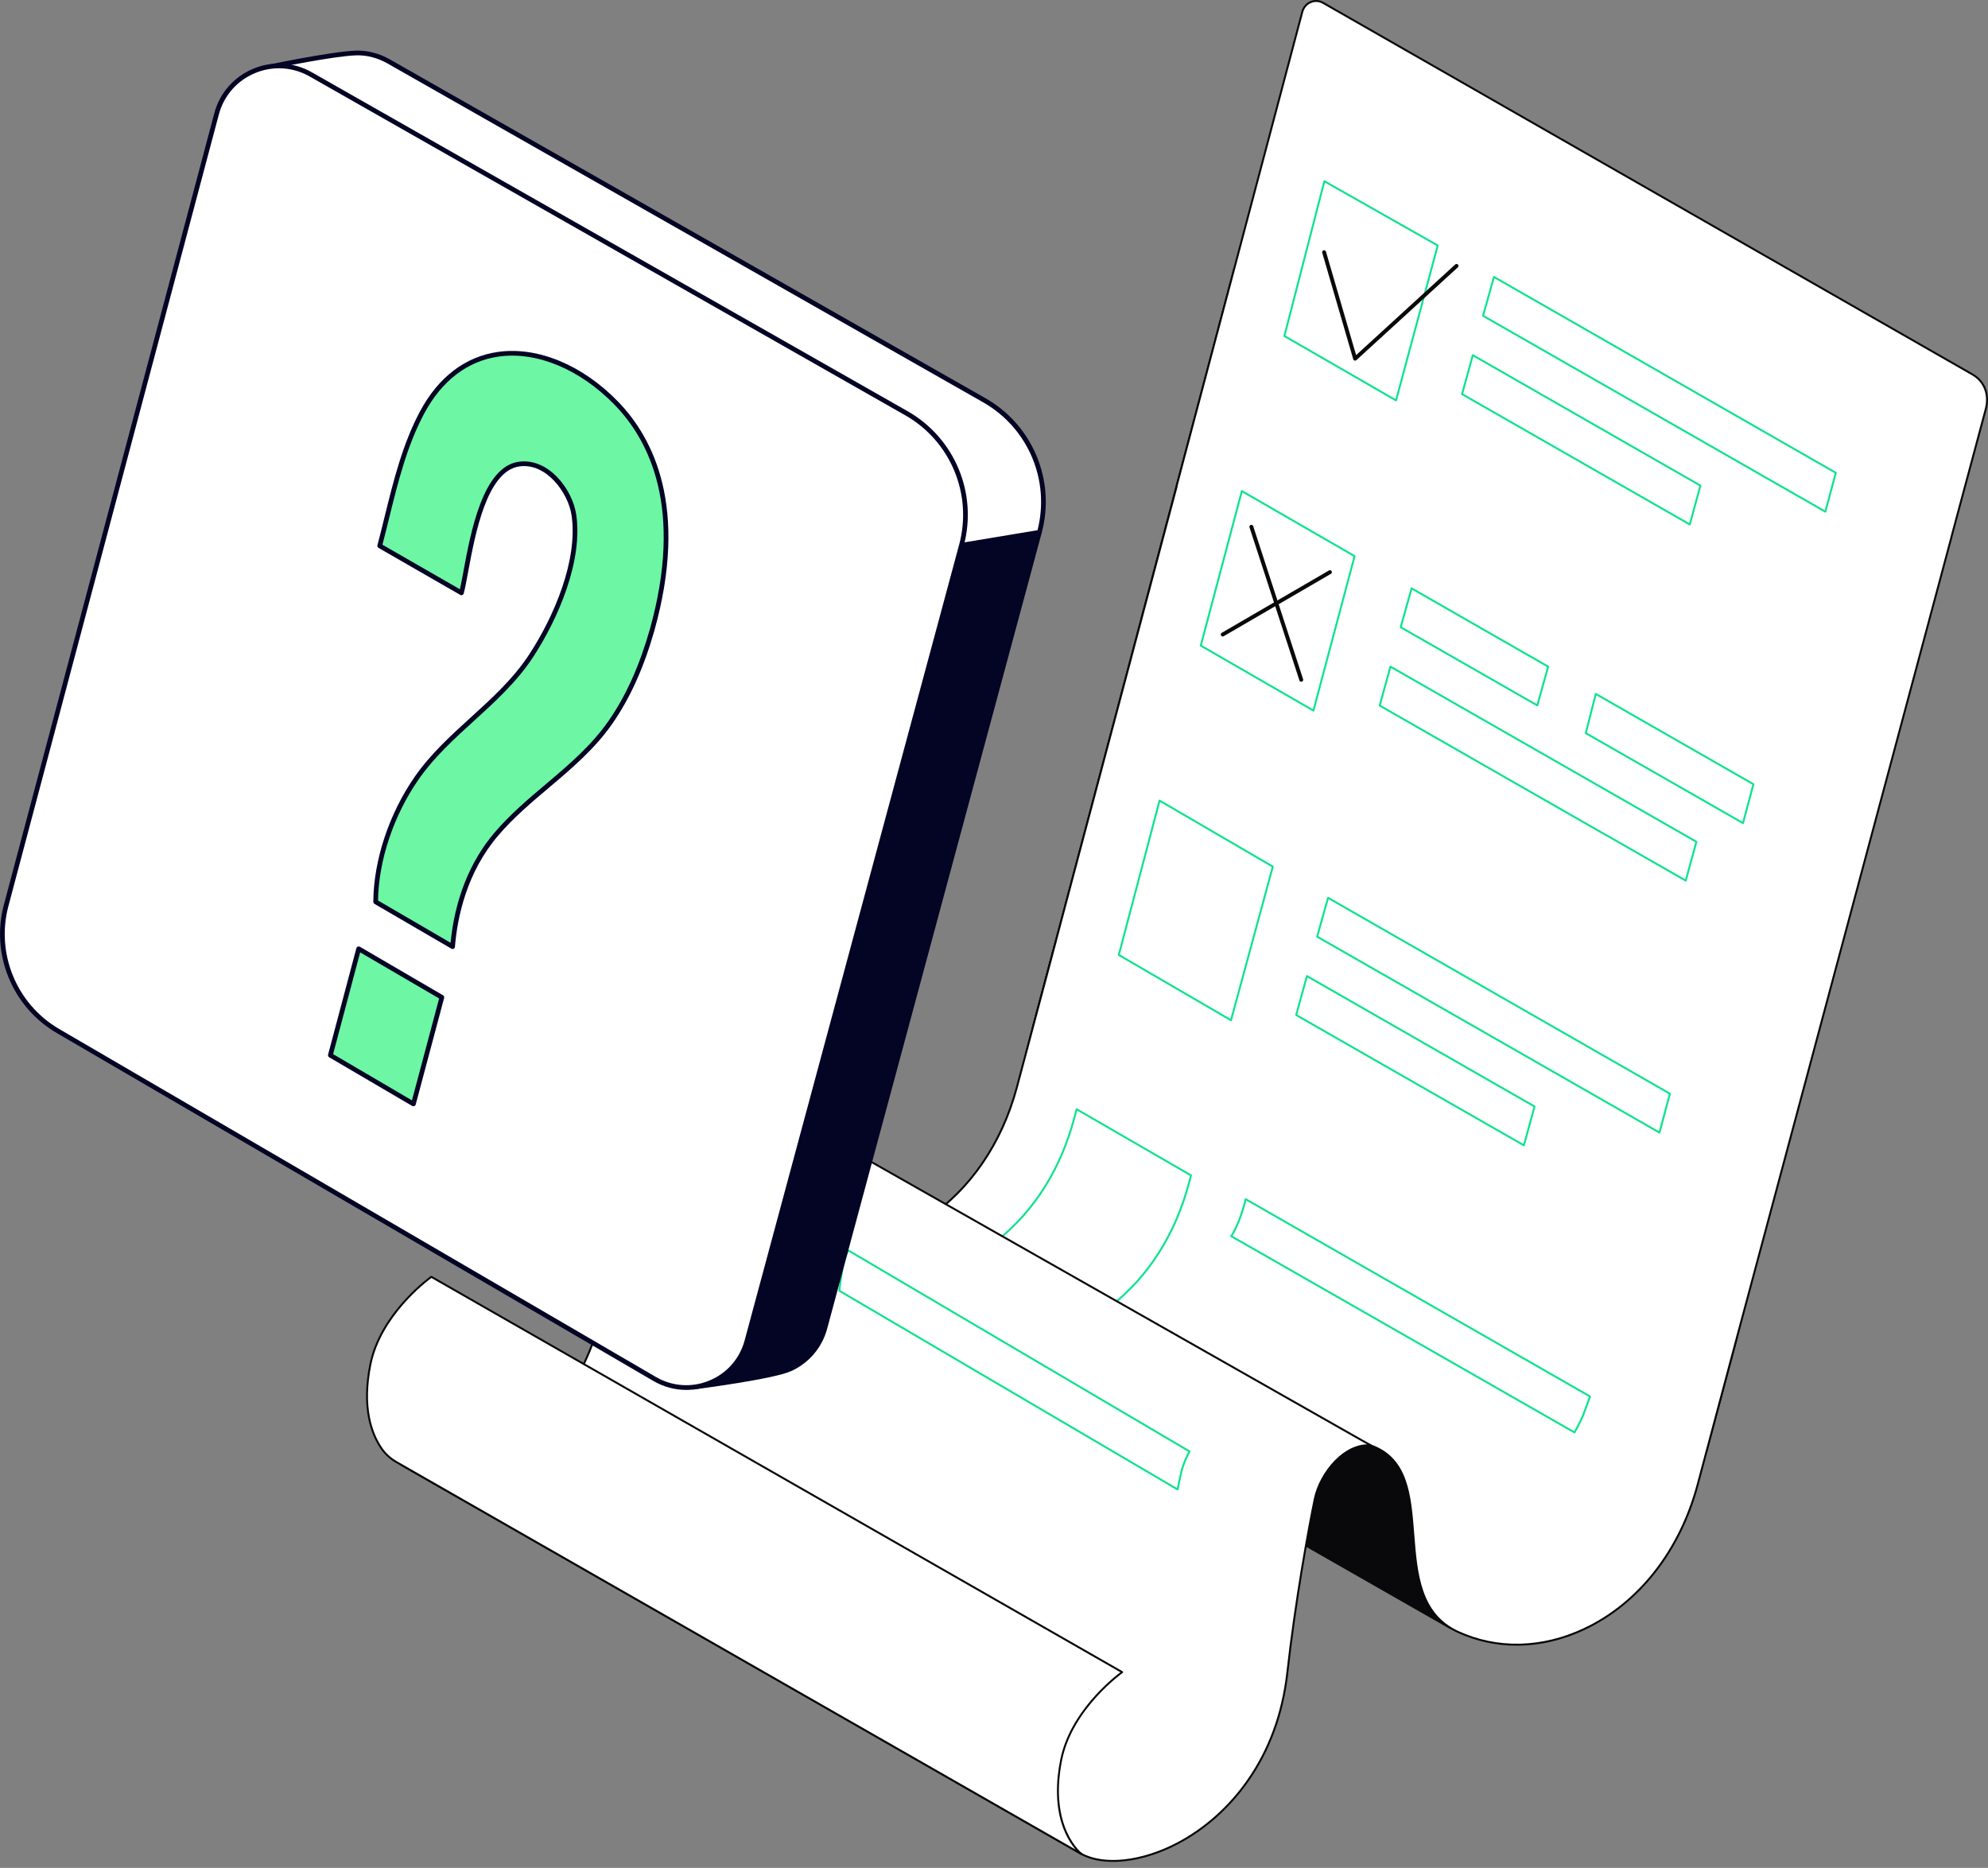 <svg width="215" height="202" viewBox="0 0 215 202" fill="none" xmlns="http://www.w3.org/2000/svg">
<rect x="0" y="0" width="215" height="202" fill="#808080" stroke="none"/>
<g clip-path="url(#clip0_9797_2166)">
<path d="M110.999 113.801L133.485 29.061L110.999 113.801Z" fill="white"/>
<path d="M110.998 113.906C110.982 113.906 110.966 113.902 110.952 113.895C110.937 113.888 110.924 113.878 110.914 113.865C110.905 113.852 110.898 113.837 110.895 113.821C110.891 113.806 110.892 113.789 110.896 113.774L133.383 29.034C133.39 29.006 133.408 28.983 133.432 28.969C133.456 28.955 133.485 28.951 133.512 28.959C133.539 28.966 133.562 28.983 133.576 29.008C133.59 29.032 133.594 29.061 133.587 29.088L111.1 113.828C111.094 113.85 111.081 113.87 111.063 113.884C111.044 113.898 111.022 113.906 110.998 113.906Z" fill="#09090B"/>
<path d="M213.319 40.493L143.092 0.309C142.2 -0.201 141.104 0.293 140.84 1.287L127.236 52.6L127.254 52.611L111.679 111.196L184.533 156.999L211.056 58.053L211.05 58.05L214.767 44.209C215.178 42.622 214.568 41.208 213.319 40.493Z" fill="white"/>
<path d="M184.533 157.104C184.517 157.104 184.501 157.101 184.487 157.093C184.472 157.086 184.459 157.076 184.449 157.063C184.44 157.05 184.433 157.035 184.43 157.019C184.427 157.003 184.427 156.987 184.431 156.971L210.946 58.057C210.944 58.046 210.945 58.034 210.948 58.023L214.665 44.182C215.054 42.68 214.518 41.301 213.266 40.585L143.04 0.4C142.655 0.18 142.202 0.151 141.797 0.32C141.374 0.497 141.063 0.859 140.942 1.314L127.353 52.573C127.361 52.594 127.362 52.617 127.356 52.638L111.781 111.224C111.778 111.237 111.771 111.249 111.763 111.26C111.755 111.271 111.744 111.281 111.732 111.288C111.72 111.295 111.707 111.299 111.693 111.301C111.679 111.303 111.665 111.302 111.652 111.298C111.639 111.295 111.626 111.289 111.615 111.28C111.604 111.272 111.595 111.261 111.588 111.249C111.581 111.237 111.576 111.224 111.574 111.21C111.573 111.197 111.573 111.183 111.577 111.169L127.138 52.638C127.13 52.617 127.129 52.594 127.134 52.572L140.738 1.26C140.876 0.741 141.232 0.328 141.715 0.126C142.181 -0.069 142.702 -0.036 143.145 0.217L213.371 40.402C214.71 41.168 215.284 42.637 214.869 44.236L211.16 58.046C211.162 58.058 211.161 58.07 211.158 58.081L184.635 157.026C184.629 157.049 184.616 157.068 184.597 157.082C184.579 157.097 184.557 157.104 184.533 157.104ZM155.268 157.741L83.668 123.41V134.275L156.841 176.057L155.268 157.741Z" fill="#09090B"/>
<path d="M156.841 176.163C156.823 176.163 156.805 176.158 156.789 176.149L83.616 134.366C83.6 134.357 83.586 134.344 83.577 134.327C83.567 134.311 83.562 134.293 83.562 134.275V123.41C83.562 123.393 83.567 123.375 83.576 123.359C83.584 123.344 83.597 123.331 83.612 123.321C83.627 123.312 83.644 123.306 83.662 123.305C83.68 123.304 83.698 123.308 83.714 123.315L155.314 157.646C155.331 157.654 155.345 157.666 155.356 157.681C155.366 157.696 155.372 157.713 155.374 157.732L156.946 176.048C156.948 176.063 156.946 176.077 156.941 176.091C156.936 176.105 156.929 176.118 156.919 176.128C156.909 176.139 156.897 176.148 156.884 176.154C156.87 176.159 156.856 176.162 156.841 176.163ZM83.773 134.213L156.719 175.866L155.169 157.81L83.773 123.578V134.213Z" fill="#09090B"/>
<path d="M187.833 144.689C187.833 144.689 185.146 154.781 183.593 160.579C179.903 174.345 167.344 180.932 157.664 176.475C149.444 172.69 156.183 159.169 148.284 156.333L99.811 132.082C99.811 132.082 100.279 131.754 100.297 131.742C104.643 128.831 108.254 123.995 109.962 117.62C111.516 111.822 114.203 101.73 114.203 101.73" fill="white"/>
<path d="M164.026 177.971C161.816 177.971 159.648 177.505 157.62 176.571C153.422 174.638 153.076 170.225 152.741 165.957C152.413 161.77 152.103 157.816 148.248 156.432C148.244 156.43 148.241 156.429 148.237 156.427L99.764 132.177C99.748 132.169 99.734 132.156 99.724 132.141C99.714 132.126 99.708 132.108 99.706 132.09C99.705 132.072 99.708 132.054 99.716 132.037C99.724 132.021 99.736 132.007 99.751 131.996C99.751 131.996 100.221 131.666 100.238 131.655C104.839 128.572 108.256 123.578 109.861 117.592C111.397 111.86 114.074 101.803 114.101 101.702C114.108 101.675 114.126 101.652 114.15 101.638C114.174 101.624 114.203 101.62 114.23 101.628C114.257 101.635 114.28 101.652 114.295 101.677C114.309 101.701 114.312 101.73 114.305 101.757C114.278 101.858 111.601 111.915 110.065 117.647C108.447 123.682 104.999 128.719 100.356 131.83C100.342 131.839 100.155 131.971 100.017 132.067L148.326 156.236C152.303 157.667 152.618 161.686 152.951 165.94C153.281 170.147 153.622 174.498 157.709 176.38C161.917 178.317 166.737 178.211 171.279 176.081C177.131 173.337 181.582 167.677 183.491 160.552C185.027 154.82 187.705 144.763 187.731 144.662C187.739 144.635 187.756 144.612 187.781 144.598C187.805 144.584 187.833 144.58 187.861 144.587C187.874 144.591 187.886 144.597 187.898 144.605C187.909 144.614 187.918 144.624 187.925 144.636C187.932 144.648 187.936 144.662 187.938 144.675C187.94 144.689 187.939 144.703 187.935 144.716C187.909 144.817 185.231 154.875 183.695 160.607C181.769 167.792 177.277 173.501 171.369 176.272C168.956 177.404 166.465 177.971 164.026 177.971Z" fill="#09090B"/>
<path d="M150.98 43.301L138.906 36.339L143.229 19.6L155.489 26.548L150.98 43.301Z" fill="white"/>
<path d="M150.98 43.407C150.962 43.407 150.944 43.402 150.927 43.392L138.853 36.431C138.833 36.419 138.817 36.401 138.809 36.38C138.8 36.359 138.798 36.335 138.804 36.313L143.126 19.573C143.13 19.558 143.138 19.543 143.149 19.531C143.159 19.519 143.172 19.509 143.187 19.503C143.202 19.496 143.218 19.494 143.235 19.494C143.251 19.495 143.267 19.5 143.281 19.508L155.541 26.456C155.583 26.48 155.604 26.529 155.591 26.576L151.082 43.329C151.076 43.351 151.063 43.371 151.044 43.385C151.026 43.399 151.003 43.407 150.98 43.407ZM139.028 36.288L150.914 43.141L155.366 26.6L143.296 19.759L139.028 36.288Z" fill="#11E28F"/>
<path d="M142.046 76.845L129.861 69.819L134.304 53.108L146.498 60.143L142.046 76.845Z" fill="white"/>
<path d="M142.047 76.95C142.028 76.95 142.01 76.945 141.994 76.936L129.809 69.911C129.789 69.899 129.773 69.881 129.764 69.86C129.755 69.838 129.753 69.815 129.759 69.792L134.202 53.081C134.207 53.065 134.214 53.05 134.225 53.038C134.236 53.026 134.249 53.017 134.264 53.01C134.279 53.004 134.295 53.001 134.311 53.002C134.328 53.004 134.343 53.008 134.357 53.016L146.551 60.052C146.571 60.063 146.587 60.081 146.596 60.103C146.604 60.124 146.606 60.148 146.6 60.17L142.149 76.872C142.143 76.894 142.129 76.914 142.111 76.928C142.092 76.943 142.07 76.95 142.047 76.95ZM129.984 69.768L141.98 76.685L146.375 60.194L134.371 53.268L129.984 69.768Z" fill="#11E28F"/>
<path d="M133.132 110.332L120.997 103.273L125.404 86.581L137.651 93.72L133.132 110.332Z" fill="white"/>
<path d="M133.132 110.438C133.114 110.438 133.095 110.433 133.079 110.423L120.944 103.364C120.924 103.352 120.908 103.334 120.899 103.313C120.89 103.292 120.889 103.268 120.895 103.246L125.302 86.554C125.306 86.538 125.314 86.523 125.325 86.511C125.335 86.499 125.349 86.49 125.364 86.483C125.379 86.477 125.395 86.474 125.411 86.475C125.427 86.477 125.443 86.481 125.457 86.49L137.705 93.629C137.746 93.653 137.766 93.702 137.753 93.748L133.234 110.36C133.228 110.382 133.215 110.402 133.197 110.416C133.178 110.43 133.156 110.438 133.132 110.438ZM121.119 103.222L133.067 110.172L137.528 93.77L125.471 86.742L121.119 103.222Z" fill="#11E28F"/>
<path d="M128.808 127.111L128.566 128.013C127.012 133.81 123.886 138.334 120.064 141.296L107.852 134.146C111.581 131.182 114.623 126.717 116.149 121.024L116.434 119.958L128.808 127.111Z" fill="white"/>
<path d="M120.064 141.401C120.045 141.401 120.027 141.396 120.01 141.387L107.799 134.237C107.784 134.228 107.771 134.216 107.762 134.202C107.753 134.187 107.748 134.171 107.747 134.153C107.746 134.136 107.749 134.119 107.756 134.104C107.762 134.088 107.773 134.074 107.787 134.063C111.742 130.919 114.599 126.4 116.047 120.997L116.333 119.931C116.337 119.915 116.344 119.901 116.355 119.888C116.366 119.876 116.379 119.867 116.394 119.86C116.409 119.854 116.425 119.852 116.441 119.853C116.458 119.854 116.473 119.859 116.487 119.867L128.86 127.019C128.881 127.031 128.896 127.049 128.905 127.07C128.914 127.091 128.916 127.115 128.91 127.138L128.668 128.04C127.181 133.589 124.228 138.202 120.128 141.379C120.11 141.394 120.087 141.401 120.064 141.401ZM108.038 134.132L120.055 141.169C124.089 138.021 126.996 133.464 128.464 127.985L128.685 127.161L116.501 120.118L116.251 121.051C114.806 126.444 111.967 130.964 108.038 134.132ZM197.41 55.441C197.392 55.441 197.374 55.436 197.358 55.427L160.337 34.241C160.316 34.23 160.3 34.212 160.291 34.19C160.282 34.168 160.281 34.144 160.287 34.121L161.468 29.921C161.472 29.906 161.48 29.892 161.491 29.88C161.502 29.868 161.515 29.858 161.53 29.852C161.545 29.846 161.561 29.843 161.577 29.845C161.593 29.846 161.608 29.85 161.622 29.858L198.591 51.039C198.633 51.063 198.653 51.112 198.641 51.158L197.512 55.362C197.506 55.385 197.493 55.405 197.474 55.419C197.456 55.433 197.433 55.441 197.41 55.441ZM160.513 34.099L197.344 55.176L198.416 51.182L161.635 30.108L160.513 34.099ZM182.747 56.821C182.729 56.821 182.711 56.816 182.695 56.807L158.068 42.714C158.047 42.703 158.031 42.684 158.023 42.663C158.014 42.641 158.012 42.617 158.018 42.594L159.181 38.384C159.186 38.369 159.193 38.355 159.204 38.343C159.215 38.331 159.228 38.321 159.243 38.315C159.258 38.309 159.274 38.306 159.29 38.307C159.306 38.308 159.322 38.313 159.336 38.321L183.952 52.425C183.972 52.436 183.988 52.454 183.997 52.476C184.006 52.497 184.007 52.521 184.001 52.544L182.849 56.743C182.843 56.766 182.83 56.785 182.811 56.799C182.793 56.813 182.771 56.821 182.747 56.821ZM158.244 42.572L182.682 56.556L183.776 52.567L159.349 38.572L158.244 42.572ZM188.502 89.12C188.483 89.12 188.465 89.115 188.449 89.106L171.45 79.378C171.43 79.367 171.414 79.349 171.405 79.328C171.396 79.307 171.394 79.283 171.4 79.261L172.48 75.017C172.484 75.001 172.491 74.986 172.502 74.974C172.513 74.962 172.526 74.952 172.541 74.946C172.556 74.939 172.572 74.936 172.588 74.938C172.605 74.939 172.62 74.943 172.635 74.951L189.683 84.719C189.725 84.743 189.745 84.791 189.733 84.838L188.604 89.042C188.598 89.065 188.585 89.084 188.566 89.099C188.548 89.113 188.525 89.12 188.502 89.12ZM171.624 79.235L188.435 88.855L189.508 84.862L172.65 75.203L171.624 79.235ZM166.256 76.39C166.238 76.39 166.22 76.385 166.204 76.376L151.428 67.921C151.408 67.909 151.392 67.891 151.383 67.87C151.374 67.848 151.373 67.824 151.379 67.801L152.56 63.601C152.564 63.586 152.572 63.571 152.583 63.559C152.593 63.547 152.606 63.538 152.621 63.532C152.636 63.526 152.652 63.523 152.668 63.524C152.684 63.525 152.7 63.53 152.714 63.538L167.485 72.001C167.527 72.025 167.547 72.074 167.534 72.121L166.358 76.313C166.352 76.336 166.338 76.355 166.32 76.369C166.302 76.383 166.279 76.39 166.256 76.39ZM151.605 67.779L166.191 76.126L167.309 72.143L152.726 63.788L151.605 67.779ZM182.312 95.339C182.293 95.339 182.275 95.334 182.259 95.325L173.825 90.498C173.811 90.497 173.798 90.493 173.787 90.487L149.159 76.394C149.139 76.382 149.123 76.364 149.114 76.342C149.105 76.321 149.104 76.297 149.11 76.274L150.273 72.064C150.277 72.049 150.285 72.034 150.296 72.022C150.307 72.01 150.32 72.001 150.335 71.995C150.35 71.989 150.366 71.986 150.382 71.987C150.398 71.988 150.413 71.993 150.427 72.001L183.516 90.942C183.536 90.954 183.552 90.972 183.561 90.993C183.57 91.015 183.572 91.039 183.565 91.062L182.413 95.261C182.407 95.283 182.394 95.303 182.376 95.317C182.357 95.331 182.335 95.339 182.312 95.339ZM173.856 90.284C173.869 90.284 173.882 90.288 173.894 90.295L182.246 95.074L183.34 91.085L150.44 72.251L149.335 76.251L173.856 90.284ZM179.47 122.586C179.451 122.586 179.433 122.581 179.417 122.572L142.396 101.387C142.376 101.375 142.36 101.357 142.351 101.335C142.342 101.313 142.341 101.289 142.347 101.267L143.528 97.067C143.532 97.051 143.54 97.037 143.55 97.025C143.561 97.013 143.574 97.004 143.589 96.998C143.604 96.991 143.62 96.989 143.636 96.99C143.652 96.991 143.668 96.996 143.682 97.004L180.651 118.185C180.692 118.208 180.713 118.257 180.7 118.303L179.572 122.508C179.566 122.53 179.552 122.55 179.534 122.564C179.516 122.578 179.493 122.586 179.47 122.586ZM142.572 101.244L179.403 122.321L180.475 118.327L143.694 97.254L142.572 101.244ZM164.807 123.966C164.789 123.966 164.77 123.962 164.755 123.952L140.127 109.86C140.107 109.848 140.091 109.83 140.082 109.808C140.073 109.787 140.072 109.763 140.078 109.74L141.241 105.53C141.245 105.514 141.253 105.5 141.264 105.488C141.274 105.476 141.288 105.467 141.302 105.46C141.317 105.454 141.333 105.452 141.349 105.453C141.365 105.454 141.381 105.458 141.395 105.466L166.011 119.57C166.032 119.582 166.048 119.6 166.056 119.621C166.065 119.643 166.067 119.667 166.061 119.689L164.909 123.889C164.903 123.911 164.889 123.931 164.871 123.945C164.853 123.959 164.83 123.966 164.807 123.966ZM140.303 109.717L164.741 123.702L165.836 119.712L141.408 105.717L140.303 109.717ZM170.28 155.014C170.261 155.014 170.243 155.01 170.227 155L133.099 133.774C133.086 133.767 133.075 133.756 133.066 133.744C133.057 133.731 133.051 133.717 133.048 133.702C133.045 133.687 133.046 133.672 133.049 133.657C133.053 133.643 133.06 133.629 133.069 133.617C133.073 133.612 133.457 133.121 133.94 131.851C134.39 130.668 134.616 129.671 134.618 129.661C134.622 129.645 134.629 129.63 134.639 129.617C134.65 129.605 134.663 129.595 134.678 129.588C134.693 129.581 134.71 129.578 134.726 129.579C134.743 129.58 134.759 129.585 134.773 129.593L172.012 150.928C172.033 150.94 172.05 150.96 172.058 150.983C172.067 151.006 172.067 151.032 172.059 151.055C172.054 151.067 171.624 152.277 171.319 153.065C171.038 153.792 170.398 154.913 170.371 154.961C170.362 154.977 170.349 154.991 170.333 155C170.317 155.009 170.298 155.014 170.28 155.014ZM133.305 133.649L170.24 154.765C170.4 154.478 170.892 153.583 171.122 152.989C171.38 152.323 171.728 151.354 171.83 151.067L134.791 129.846C134.712 130.163 134.495 130.988 134.138 131.926C133.759 132.922 133.442 133.447 133.305 133.649Z" fill="#11E28F"/>
<path d="M116.975 200.507C122.694 203.563 137.382 197.304 139.223 180.893C140.042 173.588 141.396 165.935 142.186 162.131C142.804 159.155 145.576 155.989 148.284 156.333L74.232 114.304C73.812 114.064 73.32 113.977 72.847 114.077C70.689 114.535 68.763 117.401 68.221 120.015C67.431 123.818 66.393 131.534 65.574 138.839C63.733 155.25 49.791 161.062 43.36 158.393L116.975 200.507Z" fill="white"/>
<path d="M120.372 201.354C119.056 201.354 117.874 201.106 116.926 200.6L116.923 200.598L43.308 158.485C43.285 158.471 43.267 158.45 43.259 158.424C43.252 158.399 43.254 158.371 43.266 158.347C43.278 158.323 43.298 158.304 43.323 158.295C43.348 158.285 43.376 158.286 43.401 158.296C46.402 159.541 50.884 158.847 54.82 156.527C57.512 154.94 59.874 152.658 61.65 149.927C63.714 146.755 64.999 143.02 65.469 138.827C66.186 132.432 67.259 124.126 68.117 119.993C68.392 118.671 69.021 117.28 69.844 116.174C70.737 114.974 71.796 114.192 72.825 113.974C73.315 113.87 73.833 113.954 74.284 114.212L148.336 156.241C148.357 156.253 148.373 156.272 148.382 156.295C148.39 156.318 148.391 156.343 148.383 156.366C148.375 156.389 148.36 156.409 148.34 156.422C148.319 156.435 148.295 156.44 148.27 156.437C146.109 156.162 143.027 158.6 142.289 162.153C141.596 165.488 140.193 173.192 139.327 180.904C138.829 185.343 137.378 189.301 135.013 192.669C132.997 195.539 130.364 197.88 127.398 199.439C125 200.699 122.511 201.354 120.372 201.354ZM117.027 200.415C119.456 201.712 123.488 201.256 127.3 199.253C130.236 197.709 132.844 195.391 134.84 192.547C137.185 189.209 138.624 185.284 139.118 180.881C139.984 173.16 141.389 165.449 142.082 162.11C142.392 160.621 143.249 159.051 144.376 157.912C145.468 156.809 146.681 156.213 147.839 156.202L74.18 114.395C73.773 114.163 73.308 114.087 72.869 114.18C70.718 114.637 68.835 117.575 68.324 120.036C67.467 124.162 66.396 132.461 65.679 138.851C65.205 143.076 63.909 146.842 61.827 150.042C60.033 152.8 57.647 155.106 54.927 156.709C51.354 158.815 47.328 159.596 44.327 158.825L117.027 200.415Z" fill="#09090B"/>
<path d="M42.868 158.112C42.225 157.744 41.668 157.241 41.25 156.629C40.28 155.209 39.087 152.358 40.054 147.562C41.193 141.914 46.647 138.084 46.647 138.084H46.654L121.361 180.833C121.361 180.833 115.907 184.663 114.768 190.311C113.268 197.747 116.962 200.507 116.962 200.507L42.868 158.112Z" fill="white"/>
<path d="M116.962 200.612C116.944 200.612 116.926 200.607 116.91 200.598L42.816 158.204C42.152 157.824 41.58 157.3 41.163 156.688C40.086 155.112 39.002 152.245 39.95 147.541C41.084 141.917 46.531 138.036 46.586 137.997C46.604 137.985 46.625 137.978 46.647 137.978C46.665 137.978 46.691 137.983 46.706 137.992L121.413 180.741C121.428 180.75 121.441 180.762 121.451 180.778C121.46 180.793 121.465 180.81 121.466 180.828C121.467 180.845 121.463 180.863 121.455 180.879C121.447 180.895 121.436 180.909 121.421 180.919C121.367 180.957 115.988 184.791 114.871 190.331C113.402 197.618 116.989 200.395 117.026 200.422C117.047 200.438 117.062 200.462 117.066 200.488C117.071 200.515 117.065 200.542 117.051 200.564C117.041 200.579 117.028 200.591 117.013 200.599C116.997 200.608 116.98 200.612 116.962 200.612ZM42.921 158.021L116.316 200.015C115.99 199.634 115.576 199.054 115.207 198.241C113.978 195.538 114.234 192.425 114.664 190.29C115.699 185.159 120.323 181.479 121.168 180.844L46.657 138.207C46.103 138.613 41.216 142.332 40.157 147.582C39.223 152.215 40.283 155.026 41.337 156.569C41.736 157.154 42.284 157.656 42.921 158.021Z" fill="#09090B"/>
<path d="M127.359 161.182C127.341 161.182 127.322 161.177 127.306 161.168L90.719 139.68C90.702 139.67 90.688 139.655 90.679 139.636C90.67 139.618 90.666 139.598 90.668 139.578C90.67 139.558 90.886 137.548 91.164 136.476C91.382 135.633 91.638 135.189 91.649 135.171C91.656 135.159 91.666 135.148 91.677 135.14C91.688 135.132 91.701 135.126 91.714 135.122C91.727 135.119 91.741 135.118 91.755 135.12C91.769 135.122 91.782 135.126 91.794 135.133L128.699 156.874C128.723 156.888 128.74 156.911 128.747 156.938C128.755 156.965 128.751 156.994 128.736 157.018C128.731 157.028 128.158 158.014 127.852 159.232C127.737 159.687 127.466 161.083 127.463 161.097C127.458 161.121 127.446 161.142 127.427 161.158C127.408 161.174 127.384 161.182 127.359 161.182ZM90.885 139.533L127.284 160.91C127.358 160.537 127.552 159.558 127.647 159.181C127.906 158.15 128.353 157.28 128.503 157.003L91.782 135.371C91.698 135.54 91.522 135.933 91.368 136.529C91.123 137.475 90.925 139.174 90.885 139.533Z" fill="#11E28F"/>
<path d="M75.577 120.814H75.567C75.065 121.699 74.689 122.675 74.493 123.619C73.855 126.69 73.056 132.313 72.34 138.21L84.577 145.333C85.372 139.45 86.378 133.866 87.016 130.794C87.2 129.905 87.538 128.978 88.011 128.132L75.577 120.814Z" fill="white"/>
<path d="M84.576 145.438C84.558 145.438 84.539 145.433 84.523 145.424L72.287 138.301C72.269 138.291 72.254 138.276 72.245 138.257C72.236 138.239 72.233 138.218 72.235 138.198C73.019 131.734 73.804 126.412 74.389 123.597C74.587 122.645 74.963 121.665 75.475 120.762C75.485 120.746 75.498 120.733 75.514 120.723C75.53 120.714 75.549 120.709 75.567 120.709C75.586 120.709 75.614 120.714 75.63 120.724L88.064 128.042C88.088 128.056 88.105 128.078 88.112 128.105C88.12 128.132 88.116 128.16 88.103 128.184C87.647 128.998 87.307 129.908 87.119 130.815C86.493 133.829 85.479 139.444 84.681 145.347C84.678 145.372 84.665 145.395 84.646 145.412C84.627 145.429 84.602 145.438 84.576 145.438ZM72.453 138.154L84.493 145.162C85.288 139.311 86.291 133.763 86.912 130.772C87.098 129.878 87.428 128.981 87.868 128.171L75.609 120.956C75.132 121.815 74.782 122.741 74.596 123.64C74.014 126.44 73.234 131.727 72.453 138.154Z" fill="#11E28F"/>
<path d="M140.73 73.729C140.686 73.729 140.643 73.715 140.607 73.688C140.57 73.662 140.544 73.625 140.53 73.583L135.132 57.033C135.123 57.007 135.12 56.979 135.122 56.952C135.124 56.924 135.132 56.897 135.144 56.872C135.157 56.848 135.174 56.826 135.195 56.808C135.216 56.79 135.241 56.776 135.267 56.767C135.294 56.759 135.321 56.755 135.349 56.758C135.377 56.76 135.403 56.767 135.428 56.78C135.453 56.792 135.475 56.81 135.493 56.831C135.511 56.852 135.525 56.876 135.533 56.903L140.931 73.452C140.941 73.484 140.944 73.518 140.939 73.551C140.934 73.584 140.921 73.615 140.901 73.642C140.882 73.669 140.856 73.691 140.826 73.706C140.797 73.721 140.764 73.729 140.73 73.729Z" fill="#09090B"/>
<path d="M132.235 68.83C132.188 68.83 132.143 68.815 132.106 68.787C132.069 68.759 132.043 68.719 132.031 68.674C132.019 68.63 132.022 68.582 132.039 68.539C132.057 68.496 132.088 68.46 132.129 68.437L143.728 61.691C143.776 61.664 143.833 61.657 143.887 61.672C143.94 61.686 143.985 61.721 144.013 61.769C144.041 61.817 144.049 61.873 144.035 61.927C144.022 61.981 143.987 62.027 143.94 62.055L132.341 68.802C132.309 68.82 132.272 68.83 132.235 68.83ZM146.554 38.999C146.508 39 146.464 38.985 146.427 38.957C146.391 38.93 146.364 38.891 146.351 38.847L142.998 27.336C142.99 27.309 142.986 27.281 142.989 27.253C142.991 27.225 142.999 27.198 143.013 27.173C143.026 27.148 143.044 27.126 143.066 27.108C143.088 27.09 143.113 27.077 143.14 27.069C143.167 27.061 143.196 27.059 143.224 27.062C143.252 27.066 143.279 27.074 143.303 27.088C143.328 27.102 143.349 27.121 143.366 27.143C143.384 27.166 143.396 27.191 143.403 27.218L146.662 38.404L157.38 28.601C157.401 28.582 157.424 28.568 157.451 28.558C157.477 28.549 157.504 28.545 157.532 28.546C157.56 28.547 157.587 28.554 157.612 28.566C157.637 28.577 157.66 28.594 157.678 28.614C157.697 28.635 157.712 28.659 157.721 28.685C157.73 28.711 157.735 28.738 157.734 28.766C157.732 28.794 157.726 28.821 157.714 28.846C157.702 28.871 157.686 28.894 157.665 28.912L146.696 38.944C146.657 38.98 146.607 39 146.554 38.999Z" fill="#09090B"/>
</g>
<g clip-path="url(#clip1_9797_2166)">
<path d="M112.41 57.564L89.209 143.627C88.648 145.71 87.207 147.262 85.431 148.057C83.524 148.912 75.031 150.005 75.031 150.005L56.101 92.102L103.978 58.964L112.41 57.564Z" fill="#040425"/>
<path d="M75.031 150.26C74.922 150.26 74.823 150.19 74.788 150.084L55.858 92.181C55.823 92.074 55.863 91.957 55.956 91.892L103.834 58.754C103.864 58.733 103.9 58.718 103.937 58.712L112.369 57.313C112.454 57.298 112.541 57.329 112.6 57.393C112.658 57.458 112.679 57.547 112.657 57.631L89.456 143.694C88.902 145.746 87.474 147.422 85.535 148.29C83.616 149.151 75.412 150.213 75.063 150.258C75.052 150.259 75.041 150.26 75.031 150.26ZM56.402 92.204L75.207 149.724C76.523 149.55 83.64 148.581 85.327 147.825C87.124 147.019 88.45 145.465 88.963 143.561L112.061 57.881L104.076 59.206L56.402 92.204Z" fill="#040425"/>
<path d="M56.101 92.102L28.404 7.387C28.404 7.387 35.755 5.826 38.487 5.732C39.682 5.691 40.907 6.001 42.044 6.648L106.457 43.289C111.461 46.136 113.909 52.005 112.41 57.565L103.978 58.964L56.101 92.102Z" fill="white"/>
<path d="M56.101 92.357C56.073 92.357 56.046 92.353 56.019 92.344C55.943 92.318 55.883 92.258 55.858 92.181L28.162 7.466C28.14 7.397 28.147 7.322 28.183 7.259C28.22 7.196 28.281 7.152 28.352 7.137C28.652 7.073 35.756 5.571 38.478 5.477C39.727 5.434 41.004 5.762 42.17 6.426L106.583 43.067C111.688 45.971 114.185 51.96 112.657 57.63C112.631 57.727 112.551 57.799 112.452 57.816L104.076 59.205L56.246 92.311C56.203 92.342 56.152 92.357 56.101 92.357ZM28.735 7.578L56.237 91.698L103.834 58.754C103.864 58.733 103.9 58.718 103.937 58.712L112.206 57.34C113.586 51.94 111.187 46.273 106.331 43.511L41.918 6.869C40.834 6.252 39.651 5.945 38.496 5.987C36.117 6.068 30.1 7.294 28.735 7.578Z" fill="#040425"/>
<path d="M70.798 149.127L6.264 111.494C1.555 108.748 -0.738 103.193 0.662 97.924L23.421 12.319C24.596 7.898 29.636 5.785 33.612 8.047L98.025 44.688C103.029 47.535 105.477 53.404 103.978 58.964L80.777 145.027C79.613 149.347 74.663 151.381 70.798 149.127Z" fill="white"/>
<path d="M74.212 150.312C72.986 150.312 71.768 149.988 70.669 149.347L6.135 111.714C1.342 108.919 -1.01 103.221 0.416 97.858L23.174 12.253C23.754 10.069 25.283 8.315 27.367 7.441C29.451 6.567 31.773 6.707 33.738 7.825L98.151 44.466C103.255 47.37 105.753 53.359 104.224 59.03L81.023 145.093C80.447 147.229 78.943 148.937 76.897 149.778C76.028 150.135 75.117 150.312 74.212 150.312ZM30.169 7.384C29.289 7.384 28.406 7.559 27.564 7.912C25.627 8.724 24.207 10.354 23.667 12.384L0.909 97.989C-0.458 103.131 1.797 108.594 6.392 111.274L70.926 148.906C72.699 149.94 74.805 150.086 76.703 149.306C78.602 148.526 79.997 146.942 80.531 144.96L103.732 58.897C105.2 53.45 102.802 47.699 97.899 44.91L33.486 8.268C32.453 7.681 31.314 7.384 30.169 7.384Z" fill="#040425"/>
<path d="M70.53 68.111C72.842 59.83 73.061 50.214 66.665 43.616C60.2 36.947 50.516 35.537 45.662 44.585C43.279 49.026 42.342 54.206 41.063 59.03L49.905 64.114C50.677 61.21 51.58 50.846 56.124 50.189C59.166 49.749 61.68 53.056 62.067 55.697C62.794 60.666 60.082 66.893 57.431 70.936C54.066 76.067 48.563 79.123 45.077 84.123C42.445 87.898 40.656 92.884 40.627 97.528L48.946 102.374C49.309 97.988 50.775 93.623 53.645 90.243C57.43 85.783 62.649 82.972 66.037 78.086C68.134 75.061 69.525 71.637 70.53 68.111Z" fill="#6DF6A4"/>
<path d="M48.946 102.629C48.902 102.629 48.857 102.618 48.818 102.595L40.5 97.749C40.421 97.703 40.373 97.618 40.373 97.527C40.4 93.04 42.081 87.975 44.868 83.977C46.573 81.532 48.783 79.522 50.92 77.579C53.172 75.532 55.501 73.415 57.218 70.797C59.906 66.697 62.525 60.588 61.815 55.734C61.458 53.294 59.078 50.018 56.161 50.441C52.648 50.949 51.382 57.779 50.626 61.86C50.45 62.808 50.299 63.627 50.152 64.179C50.131 64.256 50.076 64.319 50.003 64.349C49.93 64.38 49.847 64.374 49.778 64.335L40.937 59.251C40.837 59.194 40.788 59.076 40.817 58.965C41.083 57.961 41.34 56.921 41.587 55.915C42.546 52.028 43.536 48.008 45.438 44.464C47.422 40.765 50.342 38.549 53.882 38.054C58.154 37.459 63.002 39.47 66.849 43.439C70.686 47.397 74.483 54.903 70.775 68.18C70.775 68.18 70.775 68.18 70.775 68.181C69.631 72.2 68.149 75.487 66.246 78.232C64.334 80.989 61.814 83.118 59.376 85.177C57.468 86.789 55.495 88.456 53.839 90.408C50.498 94.344 49.472 99.099 49.2 102.396C49.193 102.483 49.141 102.561 49.064 102.601C49.027 102.62 48.987 102.629 48.946 102.629ZM40.884 97.383L48.728 101.953C49.184 97.285 50.812 93.186 53.451 90.078C55.134 88.094 57.124 86.413 59.048 84.788C61.459 82.75 63.953 80.643 65.827 77.941C67.698 75.243 69.156 72.005 70.285 68.041C73.927 54.998 70.228 47.656 66.483 43.793C62.749 39.942 58.064 37.985 53.952 38.559C50.58 39.03 47.791 41.155 45.887 44.705C44.017 48.192 43.033 52.18 42.083 56.037C41.85 56.982 41.61 57.957 41.361 58.906L49.739 63.724C49.858 63.21 49.984 62.531 50.125 61.767C50.906 57.552 52.214 50.497 56.089 49.937C57.55 49.724 59.037 50.32 60.276 51.611C61.348 52.729 62.112 54.243 62.32 55.661C63.051 60.655 60.384 66.899 57.645 71.077C55.893 73.749 53.539 75.888 51.264 77.957C49.147 79.881 46.959 81.87 45.287 84.269C42.586 88.141 40.946 93.032 40.884 97.383Z" fill="#040425"/>
<path d="M38.796 102.608C38.794 102.609 38.791 102.609 38.788 102.61L35.728 114.118L44.704 119.381L44.712 119.379L47.786 107.856L38.796 102.608Z" fill="#6DF6A4"/>
<path d="M44.708 119.635C44.662 119.635 44.613 119.624 44.575 119.601L35.6 114.338C35.501 114.28 35.453 114.163 35.482 114.052L38.541 102.544C38.567 102.448 38.646 102.375 38.744 102.358C38.803 102.348 38.873 102.358 38.925 102.388L47.915 107.636C48.014 107.694 48.062 107.811 48.033 107.922L44.959 119.445C44.933 119.541 44.854 119.613 44.756 119.631C44.741 119.633 44.725 119.635 44.708 119.635ZM36.025 113.996L44.551 118.996L47.49 107.979L38.95 102.993L36.025 113.996Z" fill="#040425"/>
</g>
<defs>
<clipPath id="clip0_9797_2166">
<rect width="175.41" height="201.36" fill="white" transform="translate(39.59 3.05176e-05)"/>
</clipPath>
<clipPath id="clip1_9797_2166">
<rect width="113.102" height="144.963" fill="white" transform="translate(0 5.41)"/>
</clipPath>
</defs>
</svg>
